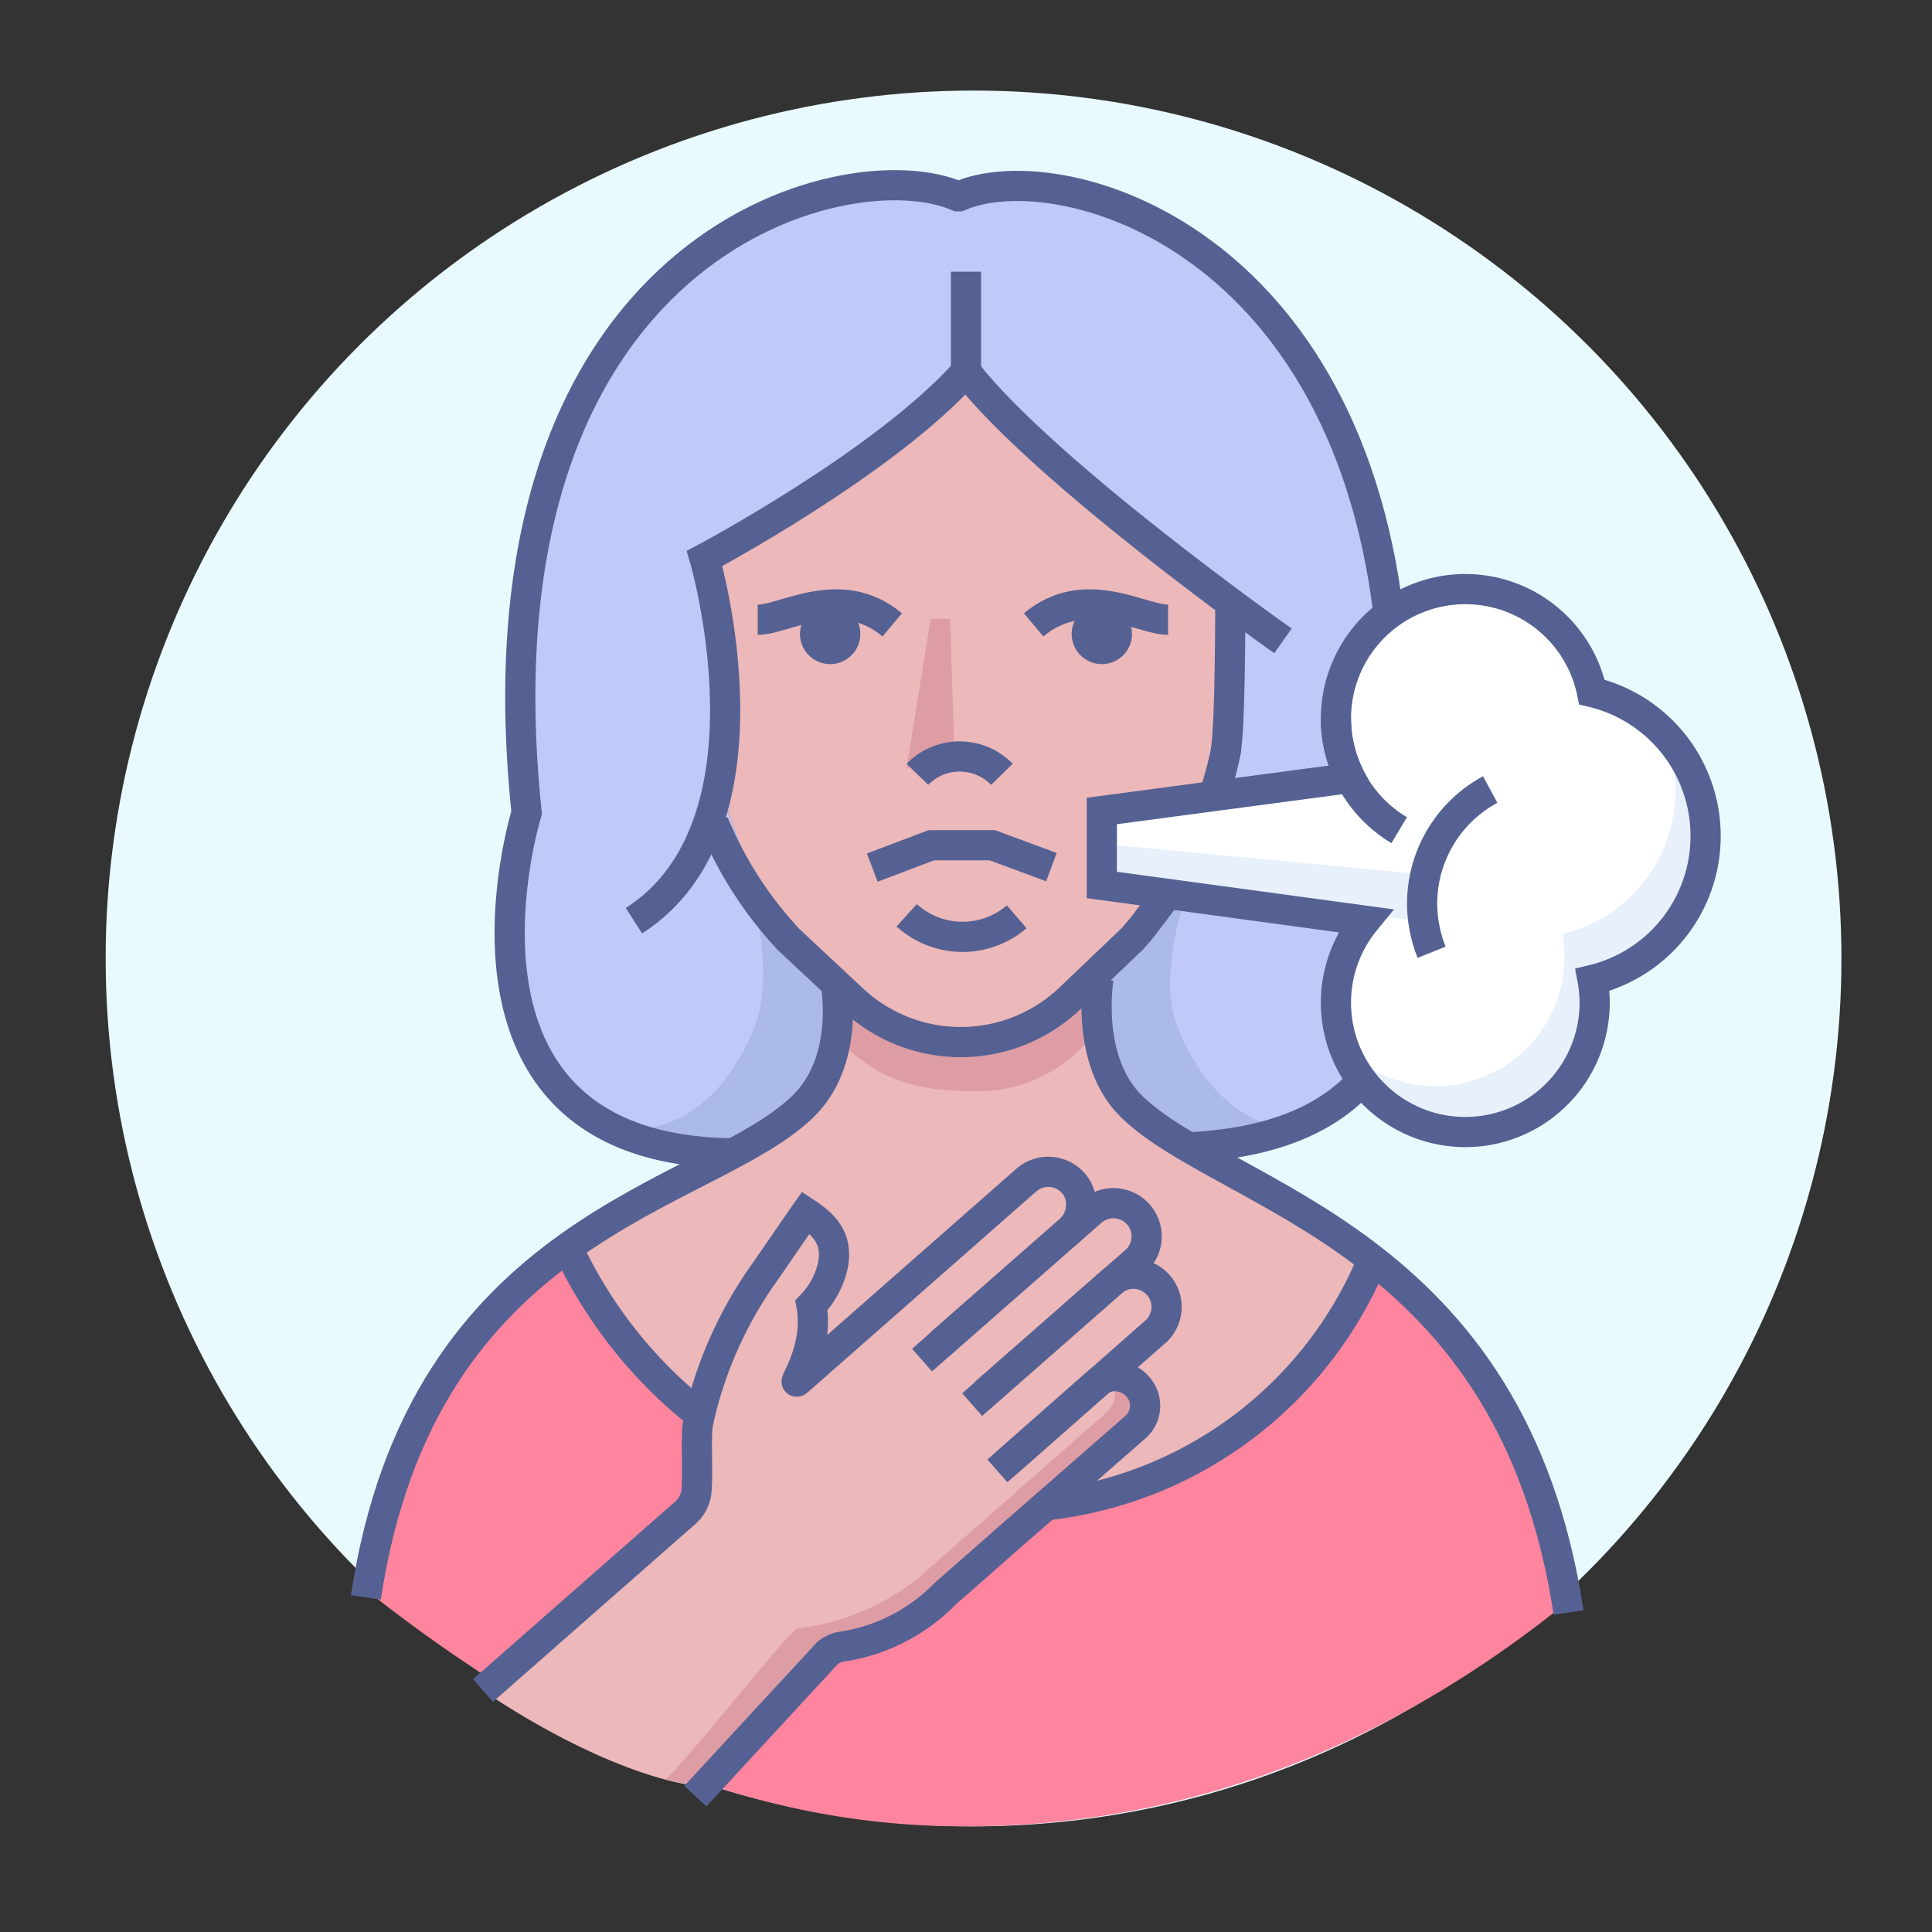 <?xml version="1.0" ?><svg height="128" viewBox="0 0 128 128" width="128" xmlns="http://www.w3.org/2000/svg"><rect x="0" y="0" width="128" height="128" fill="#333333" stroke="none"/><defs><style>
      .cls-1 {
        fill: #e9faff;
      }

      .cls-2 {
        fill: #ff859e;
      }

      .cls-3 {
        fill: #c0caf9;
      }

      .cls-4 {
        fill: #ecb8b9;
      }

      .cls-5 {
        fill: #de9da5;
      }

      .cls-6 {
        fill: #acbaea;
      }

      .cls-7 {
        fill: #fff;
      }

      .cls-8 {
        fill: #e8f0fc;
      }

      .cls-9 {
        fill: none;
        stroke: #556193;
        stroke-miterlimit: 10;
        stroke-width: 2px;
      }

      .cls-10 {
        fill: #556193;
      }
    </style></defs><title/><g id="circle"><circle class="cls-1" cx="64.5" cy="63.5" r="57.5"/></g><g id="icon"><g><g><g><path class="cls-2" d="M63.34,69c3.92,0,5.39-1.36,8.2-3.76l.46,0V68.5a8.42,8.42,0,0,0,6,7.91l1.12.36C92.19,81,101.74,91.6,104,104.37l0,1.63c-10.85,8.83-24.23,15-40,15h-.17c-16,0-29-7.19-40-16l1.59-3.22C28,84.64,49.31,76.19,49.31,76.19A7.87,7.87,0,0,0,55,68.81V65.27l.46,0c2.81,2.4,4.28,3.76,8.2,3.76Z"/><path class="cls-3" d="M48.74,76c-20.58-.14-13.66-22.42-13.66-22.42C31.15,16.13,56.1,9.8,63.45,13h.1c7.35-3.2,31.31,4.13,28.37,40.58,0,0,6.92,21.28-13.66,22.42Z"/><path class="cls-4" d="M91,83c-6.56-1.52-18-9.83-18-13V59.54l-.48,0C69.58,62.33,68,63.94,64,64s-5.58-1.65-8.52-4.48l-.48,0V68c1,3.57-12,13.21-17,14,0,0,4,18,26,18S91,83,91,83Z"/><path class="cls-4" d="M80.71,53.05C78,61.46,72.46,68.53,64,68.53c-8,0-13.21-7.08-16-15.07l-.25-16.68L64.38,25c2.93,4.54,17.31,14.91,17.31,14.91L81.38,43S81.32,51.13,80.71,53.05Z"/><path class="cls-5" d="M73,67.69V64c-2.42,4.16-5.55,5.85-8.81,5.85A13.25,13.25,0,0,1,55,66.13v2.2l.8.8c2.48,2.48,5.12,3.16,8.64,3.16A9.58,9.58,0,0,0,73,67.69Z"/><polygon class="cls-5" points="63.21 49.44 60.06 50.94 61.66 41 62.95 41 63.21 49.44"/><path class="cls-6" d="M48,53s4,10,2,15-5.17,6.74-8.09,6.87c0,0,9.52,3.7,13.09-3.87V65.27C50.21,61.7,48,53,48,53Z"/><path class="cls-6" d="M81,53s-5,10-3,15,5.17,6.74,8.09,6.87c0,0-9.52,3.7-13.09-3.87V65.27C77.79,61.7,81,53,81,53Z"/></g><g><path class="cls-4" d="M73.16,91.29l3.55-3.24a2.27,2.27,0,0,0-3-3.4l1.45-1.28a2.27,2.27,0,0,0-3-3.4l-1.61,1.42a2.35,2.35,0,0,0,.56-2.89,2.28,2.28,0,0,0-3.48-.58L52.58,91.18c-.54.48,1.46-2,.9-5a5.59,5.59,0,0,0,1.45-2.74c.34-1.79-.63-2.72-1.82-3.5-3.21,4.55-5.78,8.19-6.84,13.77-.28,1.47-.19,4.85-1.33,7C41.31,105.79,32,112,32,112s8.36,5.92,15.18,6.46c0,0,7.28-9,7.77-9.07a14.25,14.25,0,0,0,7.73-3.82L75.27,94.49A2,2,0,0,0,73.16,91.29Z"/><path class="cls-5" d="M73.65,91.42a1.74,1.74,0,0,1-.38,2.19L60.85,104.54a15.62,15.62,0,0,1-8,3.34c-.49.06-7.47,8.91-8.74,10l1.55.35c1.27-1.12,7.79-9.08,8.28-9.14a14,14,0,0,0,7.64-3.75C62.66,104.41,73.9,95,75,94S74.61,92.07,73.65,91.42Z"/></g><path class="cls-7" d="M113,55.37a9.79,9.79,0,0,0-7.53-9.52,8.57,8.57,0,1,0-16,5.69L73,53.73v4.9L90.45,61a8.57,8.57,0,1,0,15.2,5.43,8.31,8.31,0,0,0-.14-1.51A9.79,9.79,0,0,0,113,55.37Z"/><g><path class="cls-8" d="M95,58,74,56v2.6L94,61C94.33,60.12,94.41,58.72,95,58Z"/><path class="cls-8" d="M114,55.37a9.77,9.77,0,0,0-4.54-8.26,9.77,9.77,0,0,1-5.95,14.77,8.31,8.31,0,0,1,.14,1.51,8.55,8.55,0,0,1-12.93,7.36,8.56,8.56,0,0,0,15.93-4.36,8.31,8.31,0,0,0-.14-1.51A9.79,9.79,0,0,0,114,55.37Z"/></g></g><g><g><path class="cls-9" d="M68.48,41.4c3.39-2.84,7.11-.34,8.91-.34"/><circle class="cls-10" cx="73" cy="42" r="2"/></g><g><path class="cls-9" d="M59.11,41.4c-3.39-2.84-7.11-.34-8.91-.34"/><circle class="cls-10" cx="55" cy="42" r="2"/></g><path class="cls-9" d="M66.38,51.3a3.91,3.91,0,0,0-5.6,0"/><path class="cls-9" d="M67.36,60.74a5.51,5.51,0,0,1-7.29-.1"/><polyline class="cls-9" points="57.79 57.48 61.7 56 65.75 56 69.66 57.45"/><path class="cls-9" d="M55.37,65.13s1,5.21-2.25,8.25c-6.4,6.08-25.15,7.71-28.88,32.45"/><path class="cls-9" d="M72.78,64.81s-.94,5.53,2.26,8.57c6.4,6.08,25.15,8.71,28.88,33.45"/><path class="cls-9" d="M77.25,59.32c-.46.68-1,1.34-1.48,2-.24.3-.5.6-.76.89l-4.12,3.93a10.48,10.48,0,0,1-14.36.11l-4.28-4c-.28-.3-.54-.6-.8-.9a25.57,25.57,0,0,1-4.17-6.83"/><path class="cls-9" d="M81.51,40.21s0,7.62-.28,9.4v.09a26.12,26.12,0,0,1-.8,3"/><path class="cls-9" d="M42,61c9.87-6.32,4.68-24,4.68-24S58.59,30.68,64,24.63c5.3,6.77,21,17.83,21,17.83"/><path class="cls-9" d="M69.32,99.73A26.58,26.58,0,0,0,91,83.31"/><path class="cls-9" d="M37.62,82.69a30.55,30.55,0,0,0,8.59,10.92"/><path class="cls-9" d="M90.26,71.57C88.08,74,84.56,75.69,79,76"/><path class="cls-9" d="M48.65,76.41c-20.72-.14-13.76-22.57-13.76-22.57C30.94,16.15,56.05,9.78,63.45,13h.1C70,10.2,88.94,15.38,92,40.71"/><line class="cls-9" x1="64" x2="64" y1="25" y2="18"/><g><path class="cls-9" d="M62.33,89l10-8.75a2.2,2.2,0,0,1,2.91,3.3l-10,8.76"/><path class="cls-9" d="M66.49,97.09l6.23-5.49a1.87,1.87,0,0,1,.85-.41,2.07,2.07,0,0,1,.5,0,1.93,1.93,0,0,1,1.3.67,1.88,1.88,0,0,1-.1,2.65L67,101.74l.51-.45-2.74,2.41-2.15,1.89a12.07,12.07,0,0,1-6.95,3.52,2.1,2.1,0,0,0-.86.42L46.07,119"/><path class="cls-9" d="M61.09,90.11l9.73-8.56a2.28,2.28,0,0,0,.55-2.8A2.21,2.21,0,0,0,68,78.18L52.87,91.48c-.53.47,1.43-2,.89-5a5.52,5.52,0,0,0,1.43-2.69c.33-1.77-.63-2.68-1.8-3.45-.6.85-2.25,3.27-2.87,4.15a26.89,26.89,0,0,0-4.27,9.77c-.17.91,0,3.09-.1,4.43a2.18,2.18,0,0,1-.73,1.52L32,112"/><path class="cls-9" d="M64.41,93.06l9.32-8.2a2.2,2.2,0,0,1,2.9,3.3L66.08,97.45"/></g><path class="cls-9" d="M113,55.37a9.79,9.79,0,0,0-7.53-9.52,8.57,8.57,0,1,0-16,5.69L73,53.73v4.9L90.45,61a8.57,8.57,0,1,0,15.2,5.43,8.31,8.31,0,0,0-.14-1.51A9.79,9.79,0,0,0,113,55.37Z"/><path class="cls-9" d="M92.7,55a8.58,8.58,0,0,1-4.19-7.37"/><path class="cls-9" d="M94.85,63.09a8.68,8.68,0,0,1-.63-3.23,8.58,8.58,0,0,1,4.51-7.55"/></g></g></g></svg>